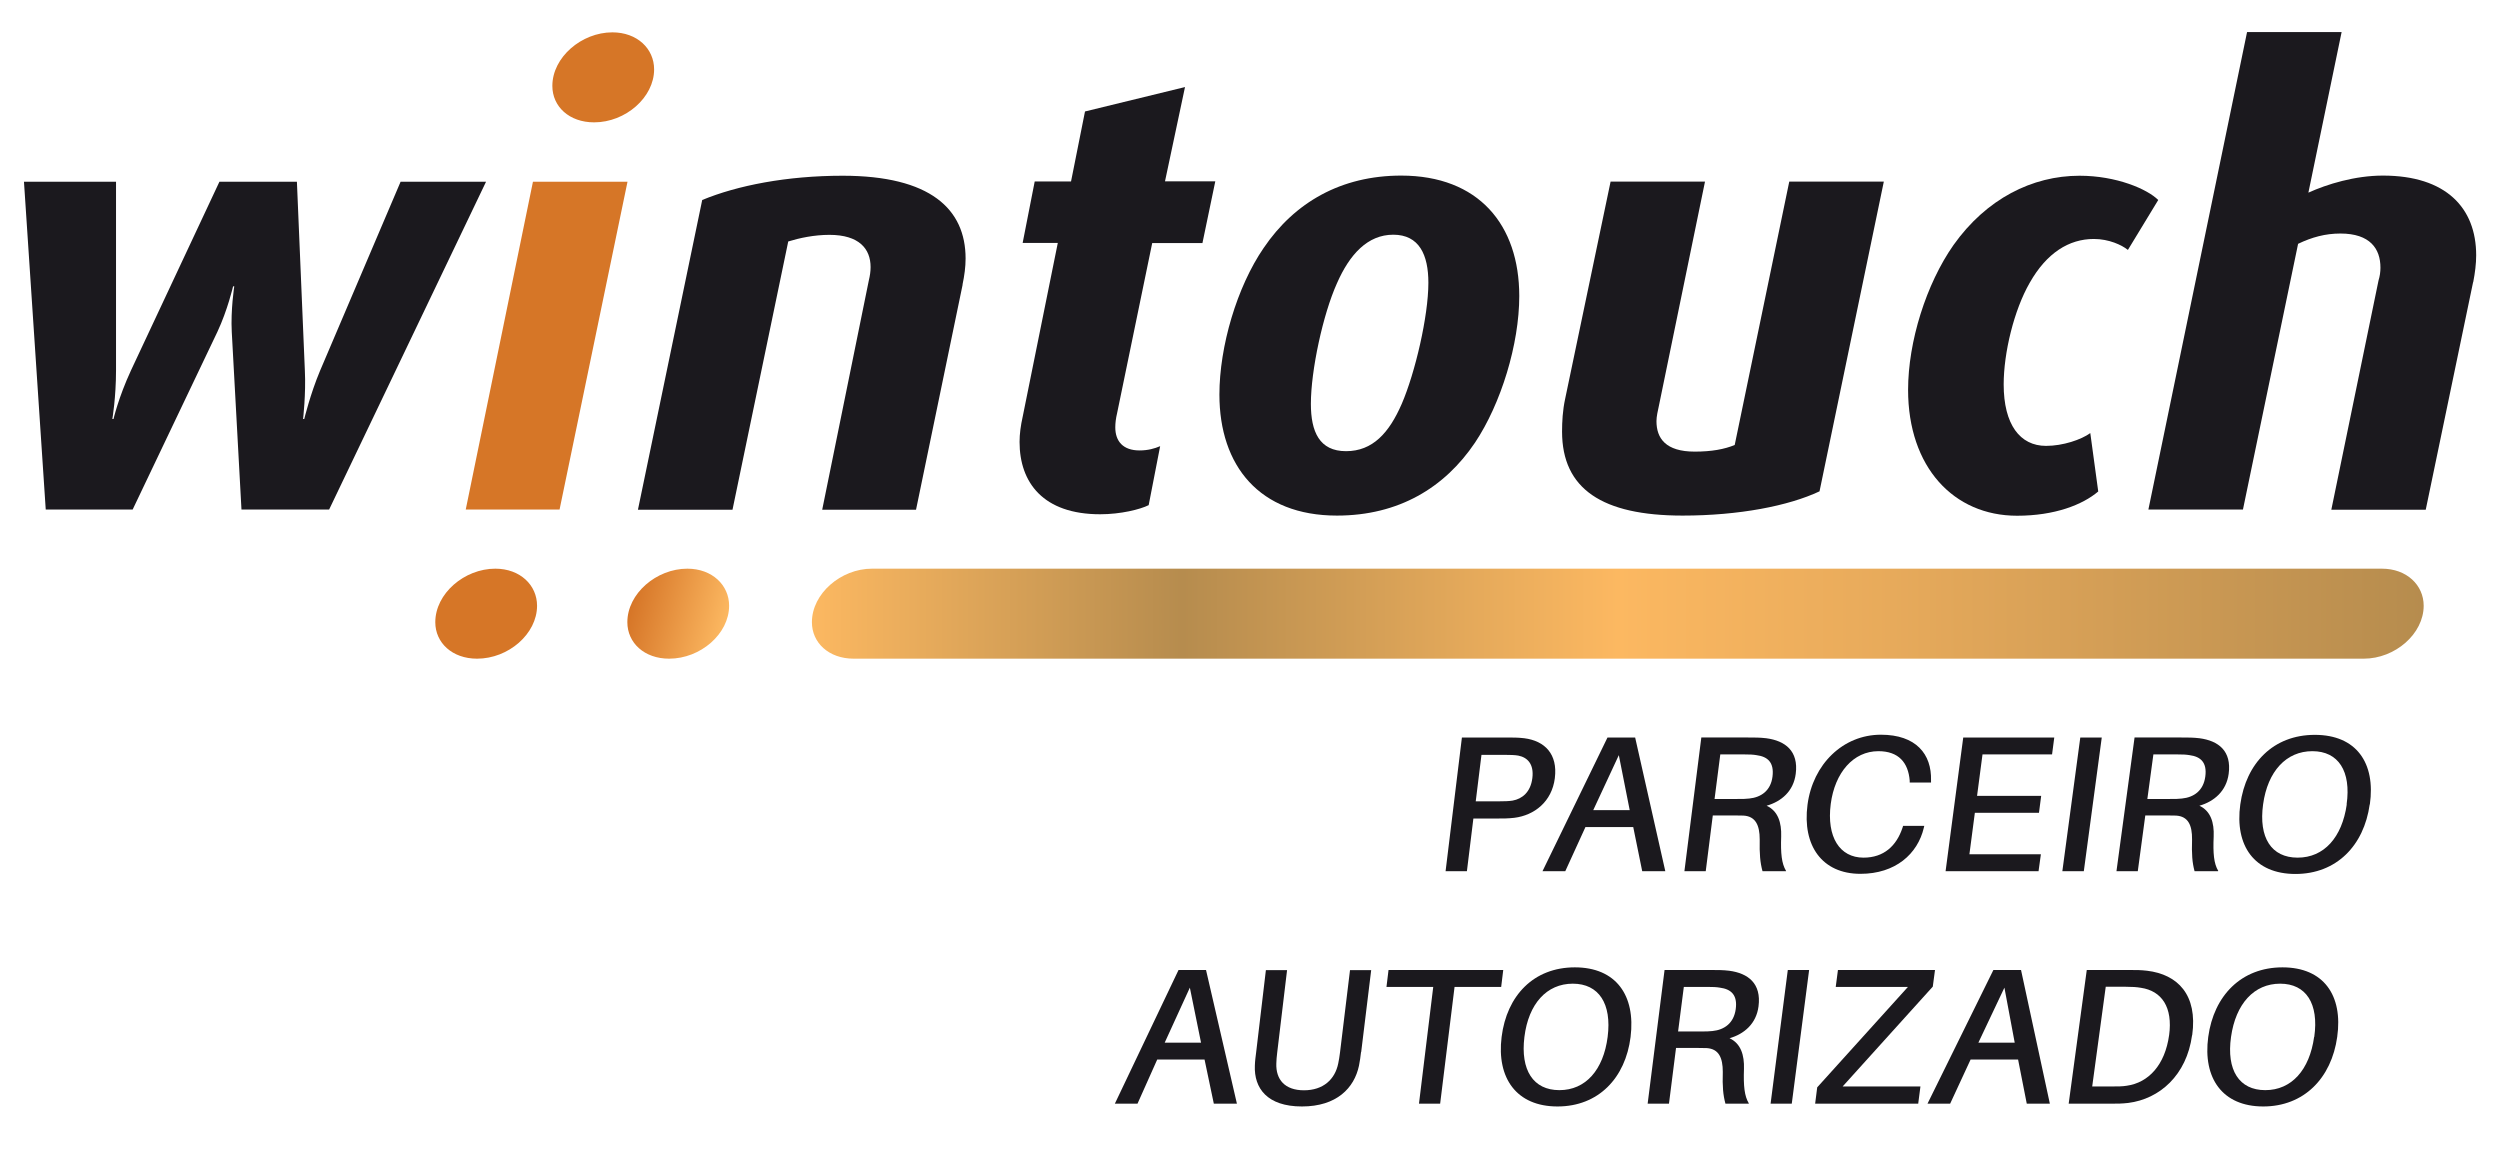 <svg xmlns="http://www.w3.org/2000/svg" xmlns:xlink="http://www.w3.org/1999/xlink" id="Layer_1" data-name="Layer 1" viewBox="0 0 170 80"><defs><style>      .cls-1, .cls-2 {        fill: #1b191e;      }      .cls-2, .cls-3, .cls-4, .cls-5 {        fill-rule: evenodd;      }      .cls-3 {        fill: url(#linear-gradient-2);      }      .cls-4 {        fill: #d67627;      }      .cls-5 {        fill: url(#linear-gradient);      }    </style><linearGradient id="linear-gradient" x1="55.21" y1="41.73" x2="164.8" y2="41.73" gradientUnits="userSpaceOnUse"><stop offset="0" stop-color="#fcb861"></stop><stop offset=".23" stop-color="#b68c4e"></stop><stop offset=".5" stop-color="#fcb861"></stop><stop offset=".67" stop-color="#e7aa5b"></stop><stop offset="1" stop-color="#b68c4e"></stop></linearGradient><linearGradient id="linear-gradient-2" x1="42.95" y1="40.88" x2="49.31" y2="42.59" gradientUnits="userSpaceOnUse"><stop offset="0" stop-color="#d67527"></stop><stop offset="1" stop-color="#fcb861"></stop></linearGradient></defs><g><path class="cls-2" d="M22.39,34.65h-5.97l-.66-12.08c-.08-1.49.17-3.1.17-3.1h-.08s-.37,1.61-1.07,3.1l-5.76,12.08H3.11L1.63,12.36h6.26v12.82c0,1.86-.25,3.31-.25,3.31h.08s.33-1.45,1.19-3.31l6.01-12.82h5.27l.54,12.82c.08,1.61-.12,3.31-.12,3.31h.08s.41-1.7,1.07-3.27l5.48-12.86h5.81l-10.67,22.29Z"></path><path class="cls-2" d="M65.46,19.35l-3.17,15.31h-6.38l3.17-15.59c.08-.33.12-.62.12-.91,0-1.24-.78-2.19-2.8-2.19-1.03,0-2.02.21-2.8.45l-3.79,18.24h-6.43l4.37-21.06c2.39-.99,5.76-1.65,9.55-1.65,5.97,0,8.36,2.27,8.36,5.63,0,.58-.08,1.16-.21,1.78Z"></path><path class="cls-2" d="M81.77,16.53h-3.42l-2.39,11.58c-.08.33-.12.66-.12.95,0,.95.53,1.57,1.65,1.57.57,0,1.03-.13,1.4-.29l-.78,4.01c-.58.29-1.9.62-3.3.62-3.87,0-5.48-2.15-5.48-4.92,0-.54.08-1.12.21-1.7l2.39-11.83h-2.39l.82-4.18h2.47l.95-4.76,6.8-1.66-1.36,6.41h3.42l-.87,4.18Z"></path><path class="cls-2" d="M100.3,30.1c-2.06,3.06-5.19,4.96-9.39,4.96-5.27,0-7.99-3.39-7.99-8.23,0-3.27,1.19-7.32,3.01-9.97,2.1-3.1,5.27-4.92,9.35-4.92,5.27,0,8.03,3.35,8.03,8.19,0,3.27-1.24,7.32-3.01,9.97h0ZM94.74,15.96h0c-1.73,0-2.96,1.32-3.83,3.31-.95,2.11-1.77,5.92-1.77,8.19,0,1.9.58,3.22,2.39,3.22s2.93-1.24,3.79-3.22c.91-2.11,1.81-5.96,1.81-8.23,0-1.9-.62-3.27-2.39-3.27Z"></path><path class="cls-2" d="M123.73,33.41c-2.1.99-5.48,1.65-9.31,1.65-5.48,0-8.2-1.82-8.2-5.71,0-.66.04-1.45.21-2.23l3.09-14.77h6.42l-3.13,15.22c-.08.37-.17.75-.17,1.07,0,1.16.62,2.07,2.6,2.07,1.15,0,2.01-.16,2.72-.45l3.71-17.91h6.43l-4.37,21.05Z"></path><path class="cls-2" d="M144.69,16.99c-.41-.33-1.28-.74-2.31-.74-1.69,0-3.21.95-4.36,2.98-1.07,1.86-1.77,4.76-1.77,6.91,0,2.73,1.11,4.18,2.88,4.18,1.15,0,2.39-.42,3.01-.87l.54,3.97c-1.07.91-2.97,1.65-5.52,1.65-4.32,0-7.41-3.31-7.41-8.56,0-3.27,1.23-7.2,3.09-9.85,2.23-3.14,5.35-4.71,8.57-4.71,2.51,0,4.61.91,5.35,1.65l-2.06,3.39Z"></path><path class="cls-2" d="M168.17,19.19l-3.22,15.47h-6.42l3.21-15.59c.09-.29.13-.58.13-.87,0-1.28-.7-2.32-2.72-2.32-1.03,0-1.94.25-2.88.7l-3.75,18.07h-6.43l6.71-32.47h6.43l-2.26,10.92c1.28-.58,3.17-1.16,5.07-1.16,4.28,0,6.34,2.19,6.34,5.42,0,.58-.08,1.2-.2,1.82Z"></path></g><g><path class="cls-4" d="M33.68,38.67c-2.1,0-4.08,1.69-4.08,3.64,0,1.4,1.15,2.48,2.84,2.48,2.14,0,4.08-1.69,4.08-3.6,0-1.4-1.15-2.52-2.84-2.52Z"></path><polygon class="cls-4" points="36.24 12.36 31.67 34.65 38.05 34.65 42.67 12.36 36.24 12.36"></polygon><path class="cls-4" d="M41.64,2.2c-2.1,0-4.08,1.7-4.08,3.64,0,1.41,1.15,2.48,2.84,2.48,2.14,0,4.08-1.7,4.08-3.6,0-1.41-1.15-2.52-2.84-2.52Z"></path></g><g><path class="cls-1" d="M105.73,52.91c-.2,1.61-1.4,2.53-2.75,2.7-.43.05-.76.05-1.25.05h-1.54l-.44,3.58h-1.45l1.11-9.09h3c.49,0,.82,0,1.24.05,1.41.18,2.28,1.09,2.08,2.7ZM104.2,52.91c.12-.96-.34-1.41-.96-1.53-.23-.04-.55-.05-.92-.05h-1.58l-.39,3.16h1.58c.37,0,.69-.01.93-.05.65-.12,1.22-.57,1.34-1.53Z"></path><path class="cls-1" d="M107.81,56.24l-1.37,3h-1.55l4.42-9.09h1.88l2.05,9.09h-1.57l-.61-3h-3.24ZM110.82,55.09l-.74-3.74-1.74,3.74h2.48Z"></path><path class="cls-1" d="M121.45,59.24h-1.6c-.16-.59-.21-1.16-.19-2.16,0-.96-.28-1.57-1.1-1.62-.22-.01-.45-.01-.67-.01h-1.42l-.48,3.79h-1.45l1.15-9.09h3.16c.49,0,.82,0,1.25.05,1.3.17,2.21.87,2.01,2.42-.15,1.18-.97,1.88-1.98,2.17.78.36,1.02,1.15.99,2.09-.04,1.15.03,1.84.33,2.34ZM118.13,54.33c.37,0,.6,0,.82-.03.8-.08,1.46-.53,1.58-1.49s-.32-1.36-1.09-1.46c-.23-.04-.47-.05-.84-.05h-1.62l-.39,3.03h1.52Z"></path><path class="cls-1" d="M131.31,53.08v.13h-1.45v-.13c-.1-1.22-.75-2-2.13-2-1.7,0-2.96,1.45-3.24,3.59-.29,2.25.61,3.65,2.23,3.65,1.38,0,2.24-.8,2.65-2.03l.04-.13h1.44l-.03.13c-.42,1.78-1.93,3.13-4.31,3.13-2.61,0-3.96-1.92-3.6-4.69s2.42-4.77,4.99-4.77c2.39,0,3.46,1.32,3.41,3.11Z"></path><path class="cls-1" d="M138.61,59.24h-6.31l1.2-9.09h6.19l-.15,1.15h-4.73l-.37,2.82h4.36l-.15,1.15h-4.36l-.37,2.82h4.86l-.16,1.16Z"></path><path class="cls-1" d="M140.24,59.24l1.22-9.09h1.46l-1.22,9.09h-1.45Z"></path><path class="cls-1" d="M150.83,59.24h-1.6c-.16-.59-.2-1.16-.17-2.16.01-.96-.26-1.57-1.09-1.62-.22-.01-.45-.01-.67-.01h-1.42l-.51,3.79h-1.45l1.23-9.09h3.16c.49,0,.82,0,1.25.05,1.3.17,2.2.87,1.99,2.42-.16,1.18-.99,1.88-1.99,2.17.77.36,1.01,1.15.97,2.09-.05,1.15.01,1.84.31,2.34ZM147.55,54.33c.37,0,.6,0,.82-.03.81-.08,1.46-.53,1.59-1.49s-.31-1.36-1.07-1.46c-.23-.04-.47-.05-.84-.05h-1.62l-.41,3.03h1.52Z"></path><path class="cls-1" d="M161.14,54.7c-.39,2.8-2.26,4.73-5.05,4.73s-4.14-1.92-3.75-4.73,2.25-4.73,5.07-4.73,4.14,1.91,3.74,4.73ZM159.57,54.7c.32-2.26-.56-3.62-2.33-3.62s-3.04,1.36-3.35,3.62.56,3.62,2.35,3.62,3.02-1.37,3.34-3.62Z"></path><path class="cls-1" d="M78.69,72.05l-1.34,3h-1.54l4.33-9.09h1.87l2.1,9.09h-1.57l-.63-3h-3.23ZM81.67,70.9l-.76-3.74-1.71,3.74h2.47Z"></path><path class="cls-1" d="M92.55,71.54c-.04.33-.07.59-.14.93-.32,1.51-1.51,2.77-3.88,2.77s-3.26-1.25-3.2-2.77c.01-.34.05-.61.09-.93l.66-5.57h1.44l-.67,5.6c-.03.28-.06.53-.06.74-.04,1.09.57,1.83,1.88,1.83s2.11-.74,2.33-1.83c.05-.21.08-.46.12-.74l.68-5.6h1.44l-.68,5.57Z"></path><path class="cls-1" d="M98.91,67.11l-.98,7.94h-1.44l.97-7.94h-3.18l.14-1.15h7.8l-.14,1.15h-3.18Z"></path><path class="cls-1" d="M110.88,70.51c-.35,2.8-2.19,4.73-4.97,4.73s-4.15-1.92-3.8-4.73,2.18-4.73,4.98-4.73,4.14,1.91,3.79,4.73ZM109.32,70.51c.29-2.26-.6-3.62-2.37-3.62s-3.01,1.36-3.29,3.62.6,3.62,2.38,3.62,2.99-1.37,3.28-3.62Z"></path><path class="cls-1" d="M118.92,75.05h-1.59c-.16-.59-.21-1.16-.18-2.16,0-.96-.27-1.57-1.1-1.62-.22-.01-.45-.01-.67-.01h-1.41l-.48,3.79h-1.45l1.15-9.09h3.14c.49,0,.82,0,1.25.05,1.3.17,2.2.87,2,2.42-.15,1.18-.97,1.88-1.97,2.17.77.36,1.01,1.15.98,2.09-.04,1.15.03,1.84.33,2.34ZM115.63,70.14c.37,0,.59,0,.82-.03.8-.08,1.45-.53,1.58-1.49s-.31-1.36-1.08-1.46c-.23-.04-.47-.05-.84-.05h-1.61l-.39,3.03h1.52Z"></path><path class="cls-1" d="M120.4,75.05l1.17-9.09h1.45l-1.18,9.09h-1.45Z"></path><path class="cls-1" d="M130.45,75.05h-7.02l.14-1.11,6.17-6.83h-4.91l.15-1.15h6.6l-.15,1.13-6.13,6.79h5.29l-.15,1.16Z"></path><path class="cls-1" d="M134,72.05l-1.39,3h-1.54l4.48-9.09h1.88l1.96,9.09h-1.57l-.59-3h-3.23ZM137,70.9l-.7-3.74-1.77,3.74h2.47Z"></path><path class="cls-1" d="M149.06,70.4c-.37,2.71-2.2,4.33-4.34,4.6-.47.05-.68.05-1.17.05h-2.88l1.23-9.09h2.94c.49,0,.7,0,1.16.05,2.08.25,3.45,1.63,3.07,4.38ZM147.5,70.4c.26-1.91-.5-3.02-1.92-3.23-.28-.05-.6-.07-1.03-.07h-1.36l-.92,6.78h1.3c.45,0,.75,0,1.05-.05,1.49-.21,2.6-1.42,2.88-3.44Z"></path><path class="cls-1" d="M158.93,70.51c-.39,2.8-2.26,4.73-5.03,4.73s-4.12-1.92-3.74-4.73,2.25-4.73,5.05-4.73,4.12,1.91,3.72,4.73ZM157.37,70.51c.32-2.26-.55-3.62-2.32-3.62s-3.02,1.36-3.34,3.62.55,3.62,2.33,3.62,3.01-1.37,3.32-3.62Z"></path></g><path class="cls-5" d="M160.73,44.79c2.14,0,4.08-1.69,4.08-3.6,0-1.4-1.15-2.52-2.84-2.52H59.29c-2.1,0-4.08,1.69-4.08,3.64,0,1.4,1.15,2.48,2.84,2.48h102.68Z"></path><path class="cls-3" d="M46.74,38.67c-2.1,0-4.08,1.69-4.08,3.64,0,1.4,1.15,2.48,2.84,2.48,2.14,0,4.08-1.69,4.08-3.6,0-1.4-1.15-2.52-2.84-2.52Z"></path></svg>